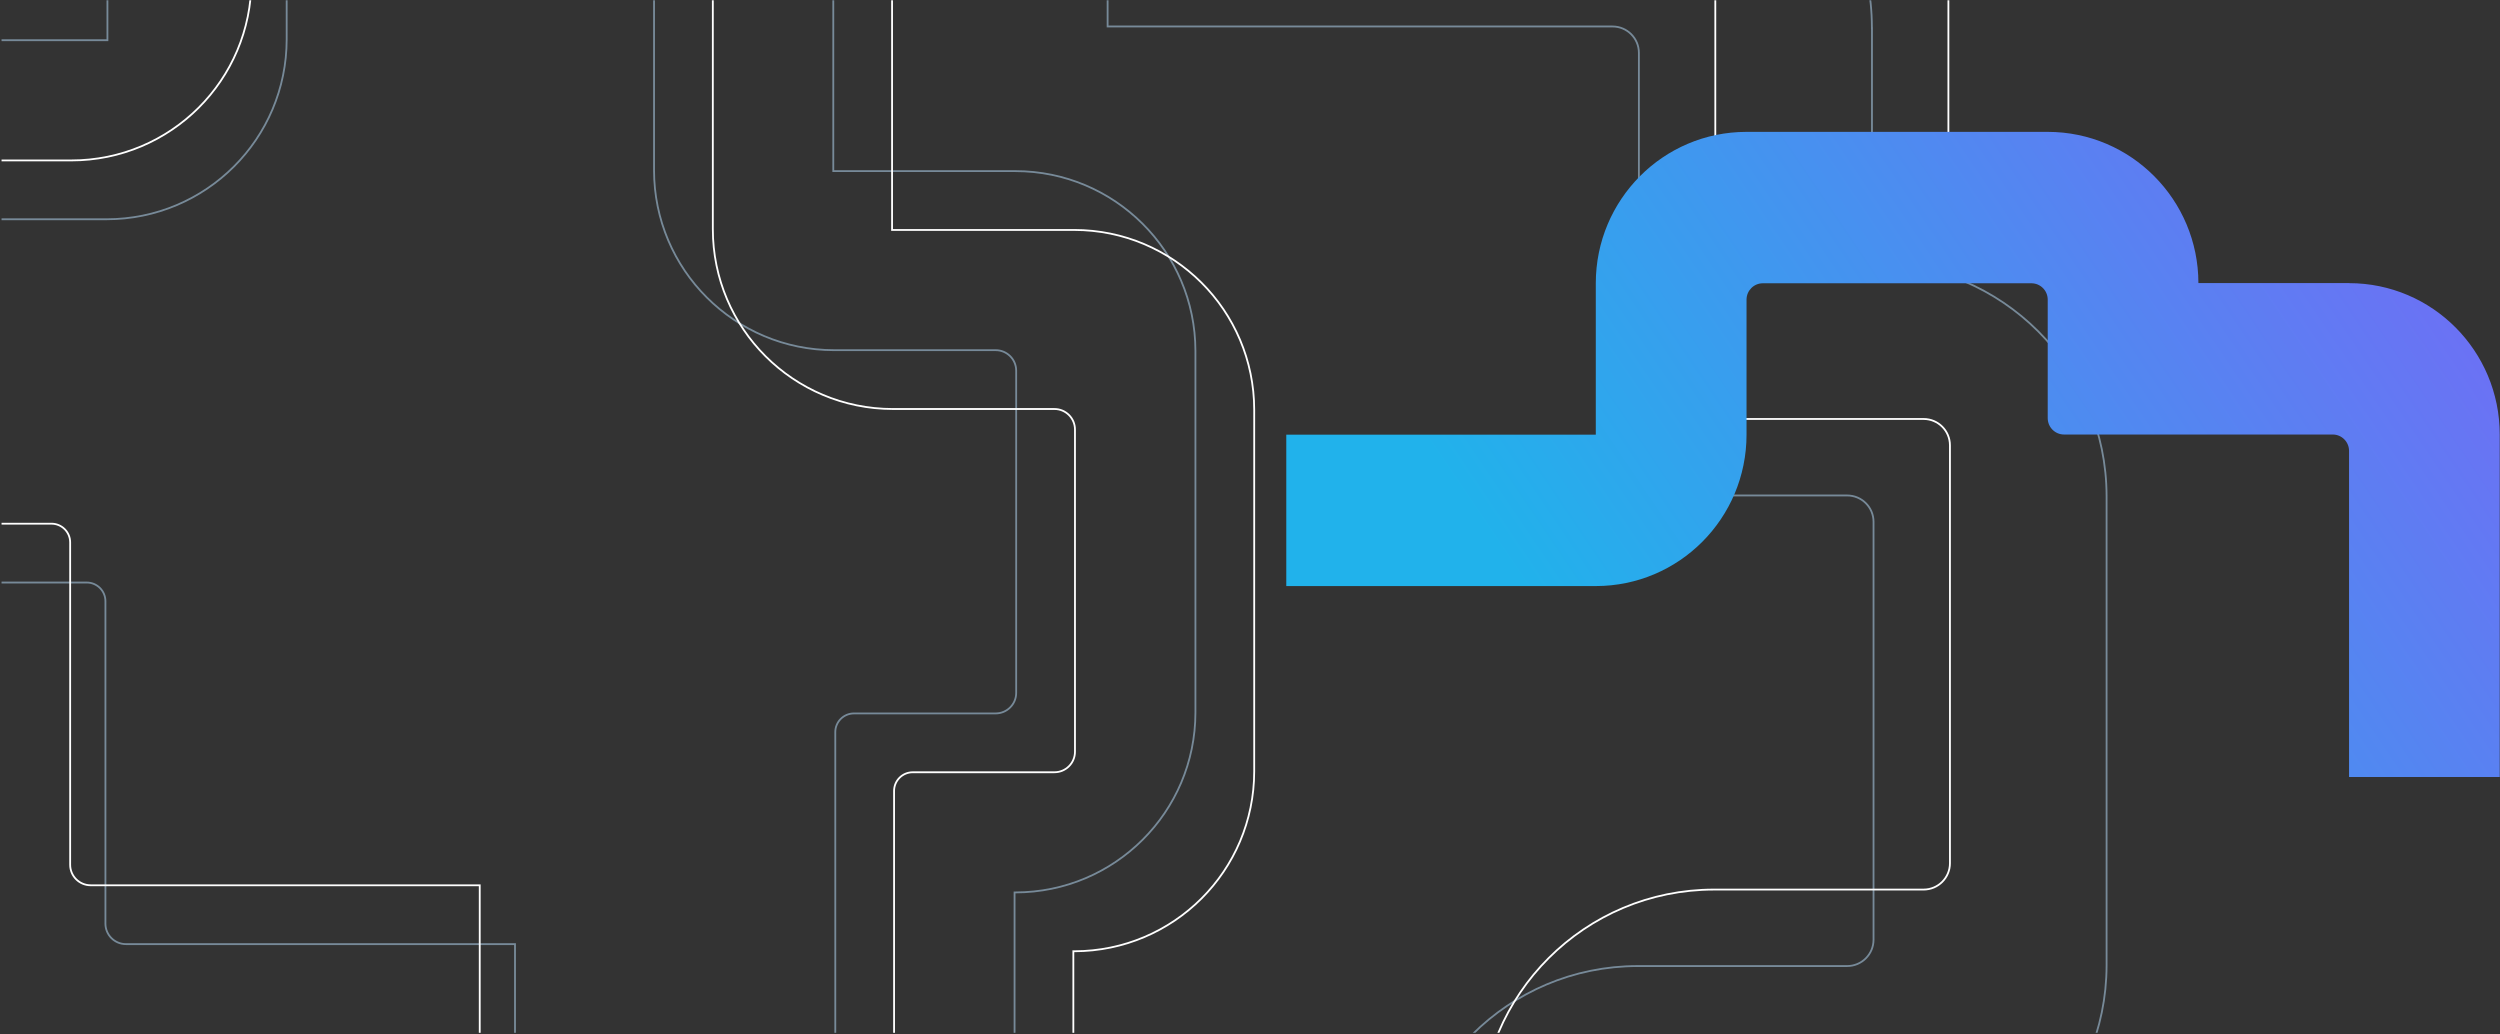 <svg width="1368" height="566" fill="none" xmlns="http://www.w3.org/2000/svg"><rect width="100%" height="100%" fill="#333333" stroke="none"/><g clip-path="url('#a')"><path opacity=".5" d="M455.974 93.134v-202.739h-98.082V93.134c0 54.402 44.14 98.482 98.582 98.482h88.345c6.211 0 11.237 5.02 11.237 11.225v176.322c0 6.205-5.026 11.225-11.237 11.225h-77.514c-5.658 0-10.236 4.574-10.236 10.225v176.418c0 6.205-5.026 11.225-11.236 11.225H232.95v97.934h223.603c54.411 0 98.535-44.048 98.582-98.371l.001-.499h.031v-98.981l.5-.001c54.363-.063 98.423-44.08 98.471-98.371V192.005c-.064-54.354-44.188-98.371-98.582-98.371h-99.582v-.5z" stroke="#BDE3FF"/><path d="M488.14 125.328V-77.411h-98.082v202.739c0 54.401 44.14 98.482 98.582 98.482h88.346c6.21 0 11.236 5.02 11.236 11.225v176.322c0 6.205-5.026 11.225-11.236 11.225h-77.514c-5.659 0-10.236 4.573-10.236 10.225v176.418c0 6.205-5.026 11.225-11.236 11.225H265.117v97.934H488.72c54.41 0 98.534-44.049 98.582-98.371v-.499h.032v-98.982h.499c54.363-.064 98.424-44.08 98.471-98.371V224.198c-.063-54.354-44.188-98.37-98.582-98.37H488.14v-.5z" stroke="#fff"/><path opacity=".5" d="M895.674 656.5v263.095H768.15V656.5c0-70.639 57.323-127.876 128.024-127.876h114.596c7.97 0 14.43-6.445 14.43-14.41V285.53c0-7.966-6.46-14.411-14.43-14.411H910.224c-7.422 0-13.426-5.998-13.426-13.41V28.901c0-7.966-6.453-14.41-14.426-14.41H606.083v-127.315h290.194c70.66 0 127.963 57.196 128.023 127.732v.5h.04v128.376h.5c70.6.082 127.82 57.237 127.88 127.732v256.753C1152.64 598.846 1095.34 656 1024.7 656H895.674v.5z" stroke="#BDE3FF"/><path d="M937.49 614.649v263.094H809.967V614.649c0-70.64 57.322-127.877 128.023-127.877h114.6c7.97 0 14.42-6.445 14.42-14.41V243.678c0-7.966-6.45-14.411-14.42-14.411H952.041c-7.422 0-13.426-5.998-13.426-13.41V-12.951c0-7.966-6.453-14.41-14.427-14.41H647.9v-127.315h290.194c70.656 0 127.966 57.196 128.026 127.732v.5h.04v128.376h.5c70.6.083 127.82 57.237 127.88 127.732v256.753c-.08 70.577-57.39 127.732-128.03 127.732H937.49v.5z" stroke="#fff"/><path opacity=".5" d="M58.785 21.503v-202.739h98.082V21.503c0 54.401-44.14 98.482-98.582 98.482H-30.06c-6.21 0-11.236 5.02-11.236 11.225v176.322c0 6.205 5.026 11.225 11.236 11.225h77.514c5.659 0 10.236 4.574 10.236 10.225V505.4c0 6.205 5.026 11.225 11.236 11.225H281.81v97.934H58.205c-54.41 0-98.534-44.049-98.582-98.371v-.499h-.032v-98.981l-.5-.001c-54.362-.063-98.422-44.08-98.47-98.371V120.373c.064-54.353 44.188-98.37 98.582-98.37h99.582v-.5z" stroke="#BDE3FF"/><path d="M39.485-10.69v-202.74h98.082v202.738c0 54.402-44.14 98.482-98.582 98.482H-49.36c-6.21 0-11.236 5.02-11.236 11.225v176.322c0 6.205 5.026 11.225 11.236 11.225h77.514c5.659 0 10.236 4.574 10.236 10.226v176.417c0 6.205 5.026 11.225 11.236 11.225h212.883v97.934H38.905c-54.41 0-98.534-44.048-98.582-98.37v-.5h-.032v-98.981l-.5-.001c-54.362-.063-98.422-44.08-98.47-98.37V88.18c.064-54.354 44.188-98.37 98.582-98.37h99.582v-.5z" stroke="#fff"/></g><path fill-rule="evenodd" clip-rule="evenodd" d="M1285.46 154.91h-82.49c-.05-45.684-36.92-82.711-82.39-82.751H955.609c-45.526.053-82.392 37.134-82.392 82.845v82.844H703.85v82.845h169.367c45.565 0 82.485-37.094 82.485-82.845V163.98c0-4.962 3.998-8.976 8.938-8.976h146.94c4.94 0 8.93 4.014 8.93 8.976v64.811c0 4.962 4 8.977 8.94 8.977h147.02c4.94 0 8.93 4.015 8.93 8.977v178.414h82.45V237.781c0-45.724-36.89-82.804-82.39-82.844v-.027z" fill="url('#b')"/><defs><linearGradient id="b" x1="644.564" y1="42.845" x2="1210.79" y2="-340.009" gradientUnits="userSpaceOnUse"><stop stop-color="#21B2EB"/><stop offset="1" stop-color="#855BF7"/></linearGradient><clipPath id="a"><path fill="#fff" transform="translate(.85 .159)" d="M0 0h1158v565H0z"/></clipPath></defs></svg>